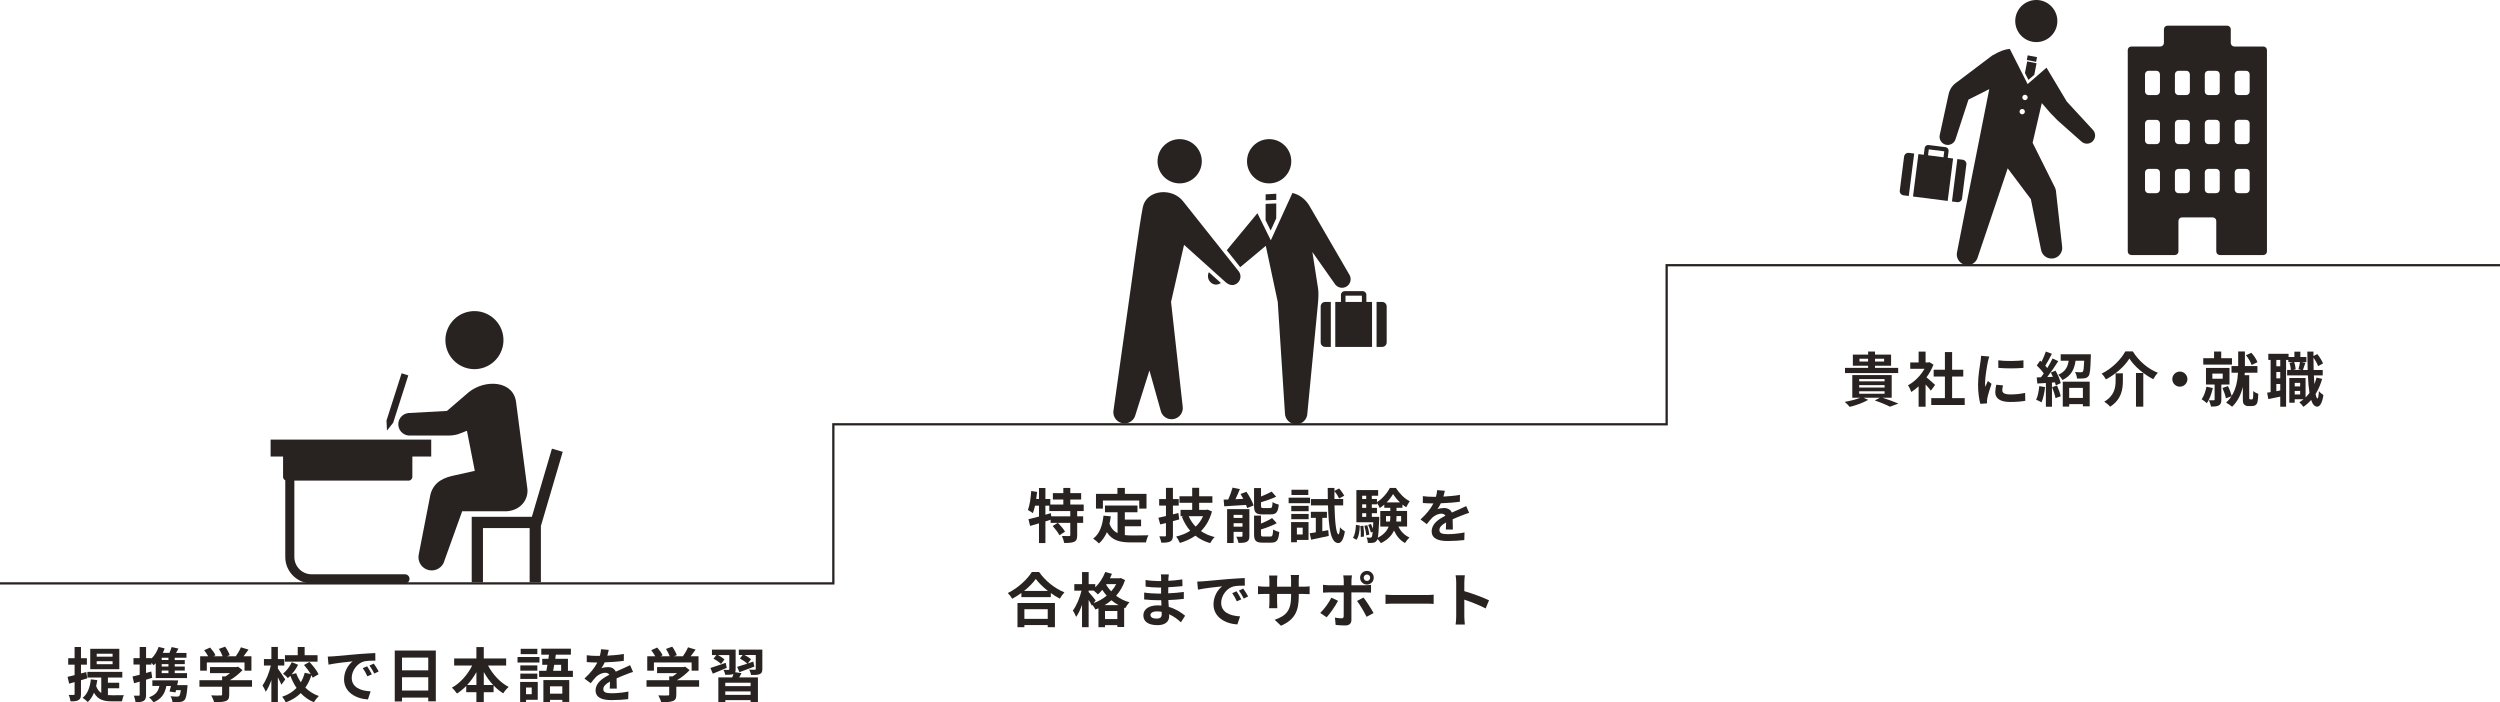 <svg viewBox="0 0 1100 309.03" xmlns="http://www.w3.org/2000/svg"><path d="m0 256.69h366.67v-70h366.66v-70h366.67" fill="none" stroke="#282321" stroke-miterlimit="10"/><g fill="#282321"><path d="m35.63 299.28v6.06c0 1.43-.23 2.18-1.01 2.65-.78.52-1.92.62-3.59.6-.08-.75-.42-2.03-.81-2.83.96.03 1.85.03 2.16 0 .31 0 .44-.1.44-.44v-5.2c-.86.23-1.64.47-2.39.68l-.7-2.99c.88-.18 1.92-.47 3.09-.75v-4.6h-2.81v-2.86h2.81v-4.91h2.81v4.91h2.6v2.86h-2.6v3.85l2.34-.62.42 2.78-2.76.83zm11.83 6.55c.6.05 1.17.08 1.82.08.88 0 4.11 0 5.23-.03-.36.62-.73 1.92-.83 2.7h-4.52c-3.41 0-6.03-.62-7.8-3.77-.68 1.64-1.59 3.02-2.73 4.08-.47-.49-1.64-1.46-2.26-1.85 2.16-1.72 3.22-4.6 3.61-8.14l2.81.34c-.13.94-.29 1.82-.49 2.63.57 1.51 1.33 2.44 2.26 3.04v-6.79h-6.11v-2.5h15.37v2.5h-6.34v2.29h4.97v2.42h-4.97v2.99zm5.04-11.38h-12.79v-8.97h12.79zm-2.96-6.82h-6.99v1.3h6.99zm0 3.3h-6.99v1.33h6.99z"/><path d="m66.96 298.24c-.88.29-1.79.57-2.7.83v6.6c0 1.43-.23 2.21-1.01 2.7-.81.49-1.9.6-3.61.57-.08-.75-.42-2.03-.75-2.86.91.05 1.82.05 2.13.03.31 0 .44-.1.44-.44v-5.75c-.86.26-1.69.49-2.47.7l-.68-2.96c.88-.21 1.98-.47 3.15-.78v-4.47h-2.73v-2.83h2.73v-4.89h2.81v4.89h2.37v.21c1.38-1.38 2.52-3.2 3.15-5.15l2.65.65c-.23.68-.49 1.33-.81 1.98h2.91c.39-.86.75-1.82.99-2.57l2.99.68c-.36.65-.73 1.3-1.07 1.9h4.6v2.13h-5.17v1.01h4.42v1.79h-4.42v1.07h4.42v1.77h-4.42v1.14h5.41v2.16h-13.78v-6.5c-.31.31-.62.62-.94.88-.21-.29-.57-.7-.94-1.12v.81h-2.37v3.69l2.31-.65zm15.57 3.22s-.03.7-.1 1.09c-.26 3.28-.62 4.84-1.3 5.51-.57.55-1.17.75-2 .81-.7.08-1.98.08-3.25.03-.05-.81-.39-1.85-.86-2.55 1.2.13 2.37.16 2.89.16.42 0 .7-.05.91-.23.31-.29.55-1.07.73-2.63h-2.08c-.08.36-.18.7-.26 1.01l-2.63-.39c.21-.7.44-1.56.65-2.44h-2.03c-.68 3.67-2.39 5.82-5.67 7.2-.34-.6-1.35-1.72-1.95-2.24 2.68-.91 4.08-2.44 4.55-4.97h-3.09v-2.47h9.39v.03h1.98c-.13.68-.29 1.38-.44 2.08h4.58zm-8.42-12.06h-2.96v1.01h2.96zm0 2.81h-2.96v1.07h2.96zm0 2.83h-2.96v1.14h2.96z"/><path d="m110.87 302.17h-10.01v3.46c0 1.61-.34 2.42-1.61 2.86-1.22.44-2.83.49-5.04.49-.21-.88-.81-2.18-1.27-3.02 1.66.08 3.59.08 4.11.05.55 0 .68-.1.68-.47v-3.38h-9.98v-2.86h9.98v-1.69h1.48c.68-.42 1.38-.91 2-1.43h-8.81v-2.68h11.67l.68-.16 1.95 1.51c-1.46 1.59-3.48 3.22-5.59 4.45h9.78v2.86zm-19.89-7.08h-2.91v-6.32h3.54c-.47-.86-1.17-1.87-1.79-2.68l2.63-1.17c.91 1.01 1.95 2.39 2.37 3.41l-.94.44h4.08c-.36-1.01-1.01-2.26-1.64-3.25l2.73-.99c.83 1.12 1.69 2.7 2.03 3.74l-1.25.49h3.93c.86-1.22 1.74-2.73 2.24-3.95l3.35 1.01c-.7 1.01-1.46 2.03-2.18 2.94h3.46v6.32h-3.04v-3.59h-16.59v3.59z"/><path d="m123.82 301.28c-.34-.83-.96-2.08-1.56-3.25v10.89h-2.86v-9.72c-.7 2.03-1.56 3.9-2.5 5.2-.26-.86-.94-2.05-1.4-2.81 1.53-2.08 2.96-5.64 3.67-8.74h-3.04v-2.86h3.28v-5.33h2.86v5.33h2.83v2.86h-2.83v1.33c.73.96 2.78 4.06 3.25 4.78l-1.69 2.31zm13.78-3.09c-.16-.34-.34-.73-.57-1.12-.65 2-1.53 3.85-2.68 5.49 1.64 1.61 3.61 2.91 5.93 3.69-.7.65-1.69 1.9-2.16 2.76-2.26-.94-4.19-2.31-5.8-4.03-1.72 1.72-3.9 3.09-6.58 4.06-.31-.7-1.07-1.87-1.59-2.47 2.65-.86 4.73-2.21 6.34-3.87-1.09-1.59-2-3.38-2.73-5.33-.36.36-.75.7-1.12 1.01-.44-.6-1.43-1.46-2.11-1.95 1.56-1.25 3.02-3.25 3.85-5.07l2.78 1.14c-.75 1.51-1.77 3.02-2.86 4.24l2-.55c.52 1.43 1.22 2.78 2.05 4.03.78-1.3 1.35-2.7 1.72-4.19l2.65.55c-.81-1.33-1.92-2.81-2.96-3.98l2.39-1.35c1.56 1.64 3.3 3.85 4.03 5.43l-2.6 1.51zm2.13-7.07h-14.35v-2.83h5.62v-3.61h3.04v3.61h5.69z"/><path d="m146.72 288.78c2.16-.18 6.42-.57 11.13-.99 2.65-.21 5.46-.36 7.28-.44l.03 3.33c-1.38 0-3.59.03-4.97.34-3.12.83-5.43 4.16-5.43 7.2 0 4.24 3.95 5.77 8.32 5.98l-1.2 3.56c-5.41-.34-10.5-3.25-10.5-8.84 0-3.72 2.05-6.63 3.8-7.93-2.24.23-7.64.81-10.63 1.46l-.34-3.54c1.04-.03 2.03-.08 2.52-.13zm16.91 7.93-1.98.88c-.65-1.43-1.2-2.44-2.03-3.61l1.92-.81c.62.94 1.59 2.5 2.08 3.54zm3.01-1.28-1.95.94c-.7-1.4-1.3-2.37-2.13-3.51l1.9-.88c.65.91 1.64 2.44 2.18 3.46z"/><path d="m191.76 286.23v22.36h-3.33v-1.64h-11.54v1.69h-3.2v-22.41zm-14.87 3.12v5.59h11.54v-5.59zm11.54 14.48v-5.82h-11.54v5.82z"/><path d="m214.74 292.83c2.03 3.9 5.36 7.49 9.07 9.44-.78.62-1.85 1.92-2.39 2.81-1.51-.94-2.94-2.11-4.24-3.48v2.96h-4.32v4.39h-3.25v-4.39h-4.47v-2.73c-1.25 1.27-2.63 2.42-4.06 3.33-.55-.78-1.53-1.98-2.26-2.57 3.67-2 6.94-5.75 8.94-9.75h-7.93v-3.12h9.78v-5.02h3.25v5.02h9.85v3.12h-7.98zm-5.12 8.58v-5.67c-1.17 2.08-2.55 4-4.08 5.67zm7.38 0c-1.56-1.66-2.96-3.61-4.13-5.72v5.72z"/><path d="m237.36 291.51h-9.65v-2.44h9.65zm-.75 16.4h-5.15v1.01h-2.6v-8.87h7.75v7.85zm-.18-12.82h-7.49v-2.31h7.49zm-7.49 1.3h7.49v2.34h-7.49zm7.49-8.58h-7.33v-2.34h7.33zm-4.97 14.69v2.96h2.5v-2.96zm20.62-7.35v2.71h-14.87v-2.71h3.2c.16-.81.31-1.72.47-2.65h-2.29v-2.63h2.7c.08-.62.18-1.22.26-1.82h-3.38v-2.65h13.03v2.65h-6.63l-.26 1.82h5.59v5.28zm-13 4.08h11.39v9.62h-3.04v-.91h-5.43v1.01h-2.91v-9.72zm2.91 2.76v3.22h5.43v-3.22zm1.87-9.49c-.16.94-.31 1.85-.47 2.65h3.51v-2.65z"/><path d="m268.3 302.95c.05-.75.08-1.95.1-3.07-1.9 1.04-2.94 2.05-2.94 3.33 0 1.43 1.22 1.82 3.74 1.82 2.18 0 5.04-.29 7.31-.75l-.1 3.35c-1.72.21-4.86.42-7.28.42-4.03 0-7.07-.96-7.07-4.29s3.12-5.36 6.06-6.86c-.42-.65-1.09-.88-1.79-.88-1.46 0-3.04.83-4.03 1.77-.78.78-1.51 1.72-2.39 2.83l-2.76-2.05c2.7-2.5 4.52-4.78 5.67-7.07h-.31c-1.04 0-2.94-.05-4.34-.18v-3.02c1.3.21 3.22.29 4.52.29h1.25c.31-1.17.49-2.21.52-2.94l3.38.29c-.13.62-.31 1.51-.62 2.55 2.42-.13 5.02-.34 7.28-.75l-.03 3.02c-2.47.36-5.64.57-8.4.68-.42.91-.94 1.85-1.48 2.6.68-.34 2.05-.52 2.91-.52 1.56 0 2.86.68 3.43 2 1.33-.62 2.42-1.07 3.48-1.53.99-.44 1.9-.88 2.83-1.33l1.3 2.99c-.83.21-2.18.73-3.07 1.09-1.14.44-2.6 1.01-4.19 1.74.03 1.43.08 3.33.1 4.5h-3.09z"/><path d="m307.59 302.17h-10.01v3.46c0 1.61-.34 2.42-1.61 2.86-1.22.44-2.83.49-5.04.49-.21-.88-.81-2.18-1.27-3.02 1.66.08 3.59.08 4.11.05.55 0 .68-.1.68-.47v-3.38h-9.98v-2.86h9.98v-1.69h1.48c.68-.42 1.38-.91 2-1.43h-8.81v-2.68h11.67l.68-.16 1.95 1.51c-1.46 1.59-3.48 3.22-5.59 4.45h9.78v2.86zm-19.89-7.08h-2.91v-6.32h3.54c-.47-.86-1.17-1.87-1.79-2.68l2.63-1.17c.91 1.01 1.95 2.39 2.37 3.41l-.94.44h4.08c-.36-1.01-1.01-2.26-1.64-3.25l2.73-.99c.83 1.12 1.69 2.7 2.03 3.74l-1.25.49h3.93c.86-1.22 1.74-2.73 2.24-3.95l3.35 1.01c-.7 1.01-1.46 2.03-2.18 2.94h3.46v6.32h-3.04v-3.59h-16.59v3.59z"/><path d="m319.78 293.85c-2.08.91-4.29 1.82-6.14 2.57l-1.07-2.52c1.69-.52 4.24-1.4 6.73-2.26l.47 2.21zm6.48 2.31c-.31.68-.68 1.33-1.01 1.9h8.24v10.95h-3.22v-.94h-11.13v.94h-3.07v-10.95h6.11c.21-.49.39-1.04.55-1.51l-.08.03c-.81.34-1.95.34-3.54.34-.1-.68-.47-1.59-.78-2.18.88.03 1.9.03 2.18.03s.39-.1.39-.36v-6.19h-5.02c1.07.57 2.26 1.35 2.89 1.95l-1.53 1.98c-.68-.73-2.13-1.74-3.3-2.37l1.3-1.56h-1.98v-2.39h10.43v8.61c0 .57-.05 1.01-.21 1.35l2.78.39zm4 4.24h-11.13v1.51h11.13zm0 5.33v-1.51h-11.13v1.51zm5.17-11.39c0 1.25-.26 1.87-1.14 2.26-.86.39-2.11.42-3.8.39-.13-.73-.49-1.69-.83-2.34.99.05 2.13.05 2.44.05.34-.03.44-.1.44-.39v-6.11h-4.97c1.07.55 2.26 1.3 2.89 1.85l-1.4 1.87c.78-.29 1.59-.55 2.39-.83l.47 2.21c-2.24.86-4.63 1.74-6.55 2.44l-1.04-2.31c1.2-.36 2.78-.86 4.47-1.43-.73-.73-2.16-1.66-3.25-2.26l1.22-1.53h-1.69v-2.39h10.35v8.53z"/><path d="m473.96 224.86v2.34h2.63v2.86h-2.63v5.43c0 1.56-.26 2.39-1.3 2.89-1.07.47-2.52.52-4.47.52-.1-.88-.52-2.21-.94-3.07 1.3.05 2.7.05 3.12.05.44-.03.55-.1.55-.44v-5.38h-5.43c1.14 1.14 2.5 2.73 3.12 3.87l-2.47 1.59c-.52-1.12-1.85-2.83-2.96-4.08l2.24-1.38h-3.15v-1.38c-.75.23-1.53.49-2.29.73v9.54h-2.83v-8.68c-1.4.42-2.73.81-3.9 1.14l-.73-2.96c1.27-.29 2.89-.7 4.63-1.17v-4.78h-1.74c-.26 1.25-.6 2.37-.96 3.3-.47-.39-1.59-1.09-2.18-1.4.83-2.08 1.25-5.3 1.48-8.37l2.57.42c-.1 1.04-.23 2.08-.39 3.12h1.22v-4.86h2.83v4.86h2.16v2.44h5.72v-2.21h-4.6v-2.81h4.6v-2.31h3.07v2.31h4.78v2.81h-4.78v2.21h5.9v2.86h-2.86zm-3.04 0h-9.23v-2.37h-1.72v3.98l2.39-.68.21 1.4h8.35v-2.34z"/><path d="m494.92 235.44c.94.1 1.92.16 2.96.16 1.4 0 5.69 0 7.44-.08-.44.75-.94 2.24-1.09 3.15h-6.5c-4.81 0-8.37-.78-10.71-4.5-.86 2-2 3.67-3.48 4.94-.52-.55-1.82-1.64-2.55-2.11 2.81-2.08 4.08-5.67 4.55-10.12l3.22.31c-.16 1.17-.34 2.26-.57 3.3.78 2.08 2 3.33 3.54 4.08v-9.18h-5.54v-2.94h14.3v2.94h-5.56v3.25h7.15v2.91h-7.15v3.87zm-9.65-11.65h-3.04v-6.5h9.44v-2.6h3.28v2.6h9.52v6.5h-3.2v-3.56h-15.99v3.56z"/><path d="m518.87 228.55c-.91.26-1.85.52-2.78.75v6.21c0 1.51-.29 2.24-1.17 2.73-.86.47-2.11.55-3.93.55-.13-.78-.52-2-.88-2.81 1.01.03 2.08.03 2.42.03.39 0 .49-.13.49-.52v-5.36l-2.52.62-.81-2.94c.96-.18 2.08-.44 3.33-.75v-4.6h-2.99v-2.86h2.99v-4.94h3.07v4.94h2.55v2.86h-2.55v3.85l2.39-.6.39 2.83zm14.4-3.51c-.99 3.61-2.65 6.45-4.84 8.63 1.69 1.2 3.69 2.05 6.01 2.63-.65.62-1.53 1.87-1.98 2.68-2.52-.75-4.68-1.82-6.47-3.28-2.03 1.4-4.32 2.44-6.84 3.2-.34-.83-1.09-2.13-1.66-2.81 2.29-.55 4.39-1.38 6.21-2.55-1.53-1.74-2.76-3.8-3.69-6.19l.78-.23h-1.35v-2.78h5.12v-3.12h-5.59v-2.86h5.59v-3.72h3.07v3.72h5.82v2.86h-5.82v3.12h3.12l.55-.13 1.98.83zm-10.24 2.08c.73 1.72 1.77 3.28 3.07 4.6 1.35-1.3 2.47-2.83 3.25-4.6z"/><path d="m548.43 216.38c1.27 1.87 2.65 4.34 3.15 6.03l-2.83 1.14c-.1-.42-.26-.88-.47-1.38-3.43.23-6.97.44-9.62.6l-.26-2.94c.62 0 1.3-.03 2.03-.05.73-1.64 1.46-3.64 1.9-5.23l3.22.65c-.6 1.51-1.3 3.07-1.95 4.45l3.46-.16c-.39-.73-.81-1.46-1.22-2.13l2.6-.99zm1.3 19.43c0 1.35-.26 2.11-1.12 2.55-.88.49-2.08.52-3.64.52-.16-.81-.6-2-.99-2.73.91.05 1.95.03 2.29 0 .31 0 .42-.08.42-.39v-1.74h-3.9v4.91h-2.86v-14.92h9.8zm-6.94-9.26v1.35h3.9v-1.35zm3.9 5.18v-1.53h-3.9v1.53zm8.86-5.39c-3.04 0-3.77-.91-3.77-3.77v-7.83h3.07v3.72c1.74-.68 3.46-1.48 4.68-2.16l1.98 2.24c-1.95.94-4.39 1.77-6.66 2.44v1.53c0 .94.16 1.04 1.14 1.04h2.83c.83 0 1.01-.39 1.12-2.65.62.47 1.9.96 2.73 1.14-.34 3.33-1.14 4.29-3.54 4.29h-3.59zm3.44 9.73c.88 0 1.07-.49 1.2-3.12.65.47 1.9.94 2.7 1.14-.34 3.67-1.12 4.68-3.61 4.68h-3.69c-3.04 0-3.8-.88-3.8-3.74v-8.16h3.04v3.51c1.85-.75 3.64-1.61 4.89-2.44l2.05 2.26c-2 1.09-4.58 2.03-6.94 2.76v2.08c0 .91.18 1.04 1.2 1.04h2.96z"/><path d="m576.41 221.4h-9.41v-2.44h9.41zm-.66 16.18h-5.12v1.01h-2.55v-8.87h7.67v7.85zm-7.59-15.01h7.64v2.37h-7.64zm0 3.56h7.64v2.31h-7.64zm7.49-8.32h-7.41v-2.34h7.41zm-5.02 14.36v2.99h2.55v-2.99zm13.81 1.09.21 2.55c-2.68.6-5.51 1.2-7.75 1.66l-.62-2.83c.78-.1 1.69-.26 2.68-.42v-6.37h-2.18v-2.65h7.07v2.65h-2.03v5.88l2.63-.47zm2.73-10.87c.18 7.44.78 12.66 1.77 12.74.34 0 .55-1.2.65-3.15.47.68 1.69 1.53 2.16 1.85-.68 4.24-1.98 5.15-2.94 5.12-3.22-.08-4.19-6.21-4.5-16.56h-7.51v-2.81h7.44c-.03-1.56-.05-3.17-.05-4.89h2.96v1.3l2.08-1.07c.83.96 1.79 2.29 2.24 3.17l-2.24 1.25c-.39-.88-1.27-2.26-2.08-3.28-.03 1.2-.03 2.37 0 3.51h3.85v2.81h-3.82z"/><path d="m595.31 236.64c.88-1.33 1.2-3.51 1.3-5.72l1.72.34c-.13 2.37-.39 4.78-1.46 6.24zm19.99-4.94c1.04 2.11 2.68 3.85 4.86 4.78-.62.57-1.51 1.66-1.95 2.44-2.16-1.12-3.74-3.07-4.86-5.49-.94 2.11-2.68 4.06-5.77 5.56-.31-.52-.96-1.3-1.51-1.82-.1.34-.21.57-.34.73-.44.6-.91.83-1.56.91-.52.1-1.35.13-2.29.08-.03-.73-.26-1.74-.62-2.39.68.08 1.25.1 1.59.1.31 0 .49-.08.7-.34.18-.26.31-.91.44-2.26l-.83.31c-.16-.91-.68-2.31-1.17-3.35l1.22-.42c.34.65.65 1.4.88 2.11.05-.78.1-1.74.16-2.86h-7.44v-14.17h9.57v2.5h-2.78v1.43h2.26v1.38c2.34-1.4 4.6-4.08 5.67-6.24h2.65c1.56 2.39 3.82 4.76 6.11 5.85-.55.73-1.14 1.85-1.53 2.65-.57-.34-1.14-.73-1.69-1.2v1.43h-2.6v1.4h4.65v6.86h-3.82zm-15.42-.37c.23 1.51.34 3.51.26 4.76l-1.4.18c.08-1.3 0-3.28-.18-4.81l1.33-.13zm-.52-13.2v1.43h1.77v-1.43zm0 3.77v1.56h1.77v-1.56zm0 5.51h1.77v-1.61h-1.77zm2.26 3.67c.42 1.35.78 3.07.86 4.19l-1.35.29c-.05-1.12-.39-2.86-.81-4.21l1.3-.26zm5.26-3.67s0 .68-.03 1.01c-.18 4.29-.34 6.79-.62 8.17 2.68-1.35 4.08-3.07 4.78-4.89h-3.69v-6.86h4.42v-1.4h-2.65v-1.4c-.65.55-1.3 1.07-2 1.48-.29-.68-.78-1.59-1.22-2.24v.62h-2.26v1.56h2.26v2.34h-2.26v1.61h3.28zm4.7 2.05c.13-.78.16-1.56.16-2.31v-.08h-1.9v2.39zm4.42-8.4c-1.22-1.14-2.31-2.5-3.04-3.69-.68 1.17-1.69 2.5-2.86 3.69zm-1.53 6.01v.1c0 .75-.03 1.51-.1 2.29h2.13v-2.39z"/><path d="m636.18 232.95c.05-.75.08-1.95.1-3.07-1.9 1.04-2.94 2.05-2.94 3.33 0 1.43 1.22 1.82 3.74 1.82 2.18 0 5.04-.29 7.31-.75l-.1 3.35c-1.72.21-4.86.42-7.28.42-4.03 0-7.07-.96-7.07-4.29s3.12-5.36 6.06-6.86c-.42-.65-1.09-.88-1.79-.88-1.46 0-3.04.83-4.03 1.77-.78.78-1.51 1.72-2.39 2.83l-2.76-2.05c2.7-2.5 4.52-4.78 5.67-7.07h-.31c-1.04 0-2.94-.05-4.34-.18v-3.02c1.3.21 3.22.29 4.52.29h1.25c.31-1.17.49-2.21.52-2.94l3.38.29c-.13.62-.31 1.51-.62 2.55 2.42-.13 5.02-.34 7.28-.75l-.03 3.02c-2.47.36-5.64.57-8.4.68-.42.91-.94 1.85-1.48 2.6.68-.34 2.05-.52 2.91-.52 1.56 0 2.86.68 3.43 2 1.33-.62 2.42-1.07 3.48-1.53.99-.44 1.9-.88 2.83-1.33l1.3 2.99c-.83.21-2.18.73-3.07 1.09-1.14.44-2.6 1.01-4.19 1.74.03 1.43.08 3.33.1 4.5h-3.09z"/><path d="m457.21 251.69c2.78 3.98 6.99 7.28 11.13 8.94-.75.81-1.46 1.82-2 2.78-1.33-.68-2.68-1.53-3.98-2.47v1.79h-12.95v-1.82c-1.27.94-2.65 1.79-4.03 2.55-.42-.75-1.27-1.87-1.95-2.52 4.47-2.16 8.63-6.08 10.58-9.26h3.2zm-9.52 13.63h16.48v10.66h-3.17v-.96h-10.27v.96h-3.04zm13.39-5.31c-2.16-1.69-4.08-3.56-5.33-5.28-1.22 1.74-3.04 3.59-5.17 5.28zm-10.35 8.04v4.24h10.27v-4.24z"/><path d="m495.04 255.21c-.88 2.7-2.24 4.99-3.95 6.92 1.64 1.25 3.61 2.26 5.88 2.89-.62.6-1.48 1.82-1.87 2.57l-.47-.18v8.48h-2.99v-.83h-5.43v.91h-2.89v-8.32c-.44.21-.88.39-1.33.55-.29-.6-.83-1.43-1.33-2.05l-.23.34c-.31-.65-.86-1.61-1.43-2.52v11.99h-2.91v-9.85c-.73 2.08-1.61 4-2.6 5.33-.29-.86-.96-2.05-1.43-2.81 1.59-2.05 3.07-5.64 3.8-8.74h-3.17v-2.86h3.41v-5.33h2.91v5.33h2.91v1.4c1.85-1.79 3.46-4.26 4.39-6.76l2.94.81c-.26.65-.55 1.3-.86 1.95h4.19l.55-.1 1.92.91zm-13.84 10.16c2.08-.78 4.06-1.87 5.75-3.28-.73-.83-1.38-1.69-1.95-2.55-.62.75-1.27 1.43-1.92 2-.39-.42-1.2-1.14-1.87-1.69h-2.21v.62c.7.75 2.65 3.07 3.09 3.67l-.88 1.22zm10.95.88c-1.14-.62-2.18-1.35-3.12-2.13-.94.81-1.92 1.51-2.99 2.13zm-.52 6.14v-3.54h-5.43v3.54zm-4.76-15.37-.18.26c.6.99 1.33 1.98 2.24 2.91.86-.96 1.61-2.03 2.21-3.17h-4.26z"/><path d="m519.61 273.82c-1.38-1.3-3.15-2.63-5.2-3.56.03.34.03.65.03.91 0 2.21-1.66 3.9-5.07 3.9-4.11 0-6.29-1.56-6.29-4.29s2.39-4.42 6.37-4.42c.55 0 1.07.03 1.59.08-.05-.78-.08-1.59-.1-2.34h-1.33c-1.51 0-4.47-.13-6.19-.34l.03-3.04c1.48.29 4.84.47 6.21.47h1.22v-2.68h-1.22c-1.64 0-4.11-.16-5.59-.39l-.03-2.94c1.61.31 4 .49 5.59.49h1.27v-1.17c0-.47-.03-1.27-.13-1.77h3.51c-.08.52-.16 1.17-.18 1.82l-.03 1.01c2-.08 3.9-.29 6.14-.62l.08 2.96c-1.69.16-3.77.36-6.24.49l-.03 2.68c2.6-.1 4.76-.34 6.86-.6v3.04c-2.31.26-4.32.44-6.81.52.05.96.1 2 .18 2.99 3.25.94 5.72 2.65 7.2 3.9l-1.85 2.89zm-8.48-4.63c-.68-.1-1.38-.18-2.11-.18-1.82 0-2.81.7-2.81 1.59 0 .96.91 1.59 2.68 1.59 1.38 0 2.26-.42 2.26-1.9 0-.29 0-.65-.03-1.09z"/><path d="m529.28 255.78c2.16-.18 6.42-.57 11.13-.99 2.65-.21 5.46-.36 7.28-.44l.03 3.33c-1.38 0-3.59.03-4.97.34-3.12.83-5.43 4.16-5.43 7.2 0 4.24 3.95 5.77 8.32 5.98l-1.2 3.56c-5.41-.34-10.5-3.25-10.5-8.84 0-3.72 2.05-6.63 3.8-7.93-2.24.23-7.64.81-10.63 1.46l-.34-3.54c1.04-.03 2.03-.08 2.52-.13zm16.9 7.93-1.98.88c-.65-1.43-1.2-2.44-2.03-3.61l1.92-.81c.62.94 1.59 2.5 2.08 3.54zm3.02-1.28-1.95.94c-.7-1.4-1.3-2.37-2.13-3.51l1.9-.88c.65.91 1.64 2.44 2.18 3.46z"/><path d="m573.38 258.14c1.38 0 2.16-.05 2.86-.18v3.46c-.57-.05-1.48-.08-2.86-.08h-1.92v.86c0 6.45-1.56 10.37-7.83 13.13l-2.78-2.63c5.02-1.74 7.23-4 7.23-10.37v-.99h-6.16v3.54c0 1.14.08 2.21.1 2.73h-3.64c.08-.52.16-1.56.16-2.73v-3.54h-2.21c-1.3 0-2.24.05-2.81.1v-3.54c.47.08 1.51.23 2.81.23h2.21v-2.57c0-.99-.1-1.85-.16-2.34h3.69c-.08.49-.16 1.33-.16 2.37v2.55h6.16v-2.73c0-1.04-.08-1.9-.16-2.42h3.69c-.05.52-.16 1.38-.16 2.42v2.73h1.92z"/><path d="m588.74 264.36c-1.2 2.31-3.59 5.72-5.02 7.25l-2.81-1.92c1.74-1.66 3.82-4.52 4.89-6.71zm5.88-3.69v12.09c0 1.51-.86 2.44-2.7 2.44-1.4 0-2.91-.08-4.24-.23l-.31-3.22c1.12.21 2.26.31 2.89.31.68 0 .94-.26.96-.94.03-.96.03-9.2.03-10.43v-.03h-6.6c-.78 0-1.79.03-2.52.1v-3.46c.78.1 1.72.21 2.52.21h6.6v-2.08c0-.68-.13-1.82-.23-2.26h3.85c-.05.36-.23 1.61-.23 2.26v2.08h6.06c.73 0 1.87-.08 2.55-.18v3.41c-.81-.05-1.82-.08-2.52-.08h-6.08zm5.3 2.23c1.33 1.66 3.41 4.94 4.45 6.84l-3.07 1.66c-1.12-2.24-2.96-5.38-4.21-6.97zm-1.48-8.71c0-1.66 1.35-2.99 3.02-2.99s2.99 1.33 2.99 2.99-1.33 3.02-2.99 3.02-3.02-1.35-3.02-3.02zm1.59 0c0 .78.62 1.43 1.43 1.43s1.4-.65 1.4-1.43-.62-1.4-1.4-1.4-1.43.62-1.43 1.4z"/><path d="m609.62 261.65c.94.08 2.83.16 4.19.16h13.96c1.2 0 2.37-.1 3.04-.16v4.08c-.62-.03-1.95-.13-3.04-.13h-13.96c-1.48 0-3.22.05-4.19.13z"/><path d="m653.69 267.71c-2.68-1.4-6.58-2.91-9.39-3.87v7.36c0 .75.13 2.57.23 3.61h-4.06c.16-1.01.26-2.57.26-3.61v-14.92c0-.94-.08-2.24-.26-3.15h4.06c-.1.91-.23 2.05-.23 3.15v3.82c3.48 1.01 8.48 2.86 10.87 4.03l-1.48 3.59z"/><path d="m828.33 175c2.52.81 5.28 1.85 6.97 2.57l-3.72 1.38c-1.46-.78-4.06-1.87-6.66-2.73l2.24-1.22h-7.2l2.05.94c-2.16 1.27-5.46 2.44-8.11 3.09-.49-.6-1.59-1.69-2.24-2.21 2.42-.42 5.07-1.07 6.89-1.82h-3.54v-9.98h17.34v9.98h-4.03zm6.87-10.84h-23.4v-2.31h10.17v-.94h-6.71v-4.89h6.71v-1.35h3.04v1.35h7.07v4.89h-7.07v.94h10.19zm-17.16 3.64h11.18v-1.01h-11.18zm0 2.7h11.18v-1.04h-11.18zm0 2.73h11.18v-1.07h-11.18zm3.92-14.17v-1.22h-3.8v1.22zm3.05-1.22v1.22h4v-1.22z"/><path d="m849.57 171.88c-.55-.73-1.43-1.77-2.31-2.73v9.8h-3.07v-8.97c-1.04.96-2.13 1.82-3.22 2.5-.26-.83-.99-2.34-1.46-2.94 2.83-1.53 5.56-4.26 7.28-7.28h-6.29v-2.78h3.69v-4.78h3.07v4.78h1.17l.55-.13 1.74 1.12c-.78 1.98-1.82 3.85-3.07 5.56 1.25 1.01 3.25 2.81 3.8 3.33l-1.87 2.52zm14.9 3.3v3.02h-14.72v-3.02h6.01v-9.52h-4.94v-2.99h4.94v-7.77h3.17v7.77h4.91v2.99h-4.91v9.52z"/><path d="m875.29 156.85c-.21.52-.52 1.82-.62 2.29-.36 1.72-1.25 6.86-1.25 9.44 0 .49.03 1.12.1 1.66.36-.91.78-1.77 1.14-2.6l1.61 1.25c-.73 2.16-1.59 4.94-1.85 6.32-.08.36-.16.94-.16 1.2.03.29.03.7.05 1.07l-2.96.21c-.52-1.79-1.01-4.94-1.01-8.42 0-3.87.78-8.22 1.07-10.19.1-.73.26-1.72.26-2.52l3.61.31zm6.03 12.72c-.21.83-.31 1.46-.31 2.16 0 1.14.99 1.82 3.59 1.82 2.31 0 4.21-.21 6.45-.68l.08 3.48c-1.66.31-3.74.52-6.66.52-4.45 0-6.55-1.61-6.55-4.24 0-1.07.18-2.16.44-3.35zm9-11.03v3.33c-3.17.29-7.83.29-11.05 0l-.03-3.33c3.17.44 8.29.34 11.08 0z"/><path d="m899.83 170.32c-.26 2.44-.81 5.04-1.56 6.71-.55-.34-1.69-.88-2.37-1.12.75-1.53 1.17-3.85 1.38-6.03zm4.6-7.25c.99 1.77 2 4.03 2.29 5.51l-2.18.99c-.08-.39-.18-.83-.34-1.33l-1.33.1v10.63h-2.68v-10.45l-3.77.23-.26-2.68 1.87-.08c.39-.49.81-1.07 1.22-1.66-.75-1.12-2-2.5-3.07-3.54l1.48-2.11c.18.16.39.34.6.52.73-1.43 1.46-3.15 1.9-4.52l2.68.99c-.94 1.77-1.98 3.8-2.91 5.23.31.36.62.7.88 1.04.88-1.46 1.72-2.94 2.31-4.21l2.52 1.17c-1.43 2.26-3.22 4.89-4.86 7l2.5-.1c-.29-.65-.6-1.3-.91-1.87l2.05-.86zm.68 6.6c.65 1.48 1.33 3.38 1.61 4.68l-2.29.83c-.23-1.3-.91-3.3-1.51-4.84l2.18-.68zm14.87-13.78s0 .75-.03 1.12c-.16 5.41-.34 7.64-.99 8.45-.55.68-1.12.91-1.92 1.01-.7.1-1.92.1-3.17.08-.05-.91-.39-2.08-.88-2.86 1.09.1 2.13.1 2.63.1.36 0 .62-.05.83-.26.31-.39.47-1.69.6-4.81h-3.8c-.52 3.61-1.79 6.6-5.8 8.5-.34-.7-1.17-1.79-1.82-2.31 3.22-1.4 4.19-3.59 4.58-6.19h-3.51v-2.83h13.29zm-12.37 12.04h11.86v10.87h-2.99v-.99h-6.03v1.09h-2.83v-10.97zm2.83 2.73v4.42h6.03v-4.42z"/><path d="m926.61 166.94c-.39-.75-1.22-1.92-1.9-2.55 4.58-2.18 8.61-6.37 10.43-9.78h3.3c2.68 4.37 6.81 7.77 11.02 9.41-.78.81-1.46 1.87-2.03 2.83-4.13-2.11-8.4-5.72-10.5-9.1-2 3.3-5.98 6.89-10.32 9.18zm7.46-2.68v3.22c0 3.67-.55 8.27-5.62 11.47-.52-.68-1.77-1.72-2.57-2.21 4.55-2.7 4.99-6.37 4.99-9.33v-3.15zm8.98-.13v14.79h-3.22v-14.79z"/><path d="m959.14 163.48c1.82 0 3.33 1.51 3.33 3.33s-1.51 3.33-3.33 3.33-3.33-1.51-3.33-3.33 1.51-3.33 3.33-3.33z"/><path d="m973.65 170.74c-.55 2.47-1.48 5.02-2.63 6.66-.49-.49-1.64-1.33-2.29-1.72.99-1.38 1.72-3.46 2.11-5.54zm8.42-10.32h-12.64v-2.81h4.76v-2.94h3.15v2.94h4.73zm-4.68 8.76v6.66c0 1.3-.23 2.08-1.12 2.55-.86.47-1.95.49-3.46.49-.1-.83-.55-2-.91-2.78.86.03 1.82.03 2.11.03.31 0 .42-.08.42-.36v-6.58h-3.8v-7.31h10.35v7.31h-3.59zm-3.95-2.55h4.55v-2.24h-4.55zm17.24 9.13c.16 0 .36-.05.44-.16.1-.1.21-.34.23-.6.05-.49.1-1.64.08-2.94.52.49 1.48.99 2.21 1.22-.05 1.4-.16 2.94-.34 3.56-.16.68-.44 1.07-.88 1.4-.39.29-.99.44-1.59.44h-1.51c-.7 0-1.43-.21-1.87-.68-.47-.47-.6-.96-.6-2.63v-5.15c-.78 3.2-2.18 6.32-4.73 8.76-.6-.57-1.85-1.43-2.63-1.82.94-.86 1.72-1.79 2.34-2.81l-2.42.91c-.23-1.22-.91-3.15-1.53-4.55l2.42-.83c.68 1.33 1.33 3.09 1.64 4.32 1.98-3.2 2.6-6.97 2.78-10.19h-2.86v-2.94h2.94v-6.42h2.96v6.42h5.51v2.94h-5.56c-.03.36-.05.73-.08 1.09h2.03v10.06c0 .13.03.31.1.39.1.13.26.18.42.18h.49zm.02-15.16c-.39-1.2-1.4-3.02-2.5-4.29l2.39-1.09c1.17 1.22 2.24 2.91 2.68 4.13z"/><path d="m1021.75 166.68c-.7 2.5-1.66 4.73-2.89 6.68.23 1.25.52 1.95.83 1.98.31 0 .52-1.2.62-3.25.44.62 1.56 1.43 2 1.72-.65 4.21-1.87 5.12-2.76 5.12-1.17-.03-2.03-1.07-2.65-2.96-1.01 1.17-2.16 2.18-3.41 3.04-.34-.52-1.22-1.53-1.77-2.03.65-.39 1.27-.83 1.85-1.3h-3.9v1.51h-2.37v-10.87h7.15v8.55c.62-.6 1.2-1.27 1.72-2-.34-2.11-.57-4.71-.7-7.7h-9.13v-2.39h1.64c-.05-.86-.26-2.13-.57-3.09l1.51-.36h-2.05v-.96h-.99v20.59h-2.57v-4.45c-1.85.39-3.69.78-5.25 1.09l-.52-2.83c.47-.05.99-.13 1.53-.23v-14.17h-1.01v-2.7h8.92v1.4h2.55v-2.34h2.63v2.34h2.65v2.26h-2.24l1.77.34c-.39 1.12-.75 2.29-1.04 3.12h2.08c-.08-2.5-.13-5.2-.16-8.09h2.7v1.95l1.66-.88c1.07 1.27 2.08 2.96 2.55 4.13l-2.16 1.2c-.36-1.04-1.2-2.57-2.05-3.8 0 1.92.03 3.74.08 5.49h4v2.39h-3.9c.05 1.38.13 2.65.23 3.82.36-.91.68-1.87.94-2.86l2.47.55zm-18.44-8.32h-1.72v2.81h1.72zm0 5.31h-1.72v2.81h1.72zm0 8.13v-2.83h-1.72v3.15l1.72-.31zm6.11-12.48c.39.99.62 2.31.68 3.17l-1.17.29h3.74l-1.35-.31c.26-.88.55-2.21.68-3.15h-2.57zm.26 9.13v1.56h2.39v-1.56zm2.39 5.12v-1.56h-2.39v1.56z"/><path d="m242.85 197.41-8.83 29.98h-26.47v28.81h4.95v-23.86h20.54v23.86h4.95v-24.76l9.61-32.64z"/><path d="m206.32 172.51-9.67 8.3-16.94.93c-2.73.28-4.72 2.72-4.44 5.45s2.72 4.72 5.45 4.44h16.65c1.52.03 2.89-.22 4.19-.58l3.89-1.51 3.46 17.63-9.24 2.07c-3.58.78-8.66 2.31-10.27 8.28l-5.14 26.35c-.71 3.14 1.25 6.27 4.39 6.98 3.14.72 6.27-1.25 6.98-4.39l7.73-21.51h19.83c6.34-.58 9.31-5.51 8.87-9.83l-4.98-38.13c-1.15-9.52-13.49-10.24-20.77-4.47z"/><path d="m196.14 151.72c1.14 6.96 7.72 11.68 14.68 10.54s11.68-7.71 10.54-14.67-7.71-11.68-14.68-10.54c-6.96 1.14-11.68 7.72-10.54 14.68z"/><path d="m179.65 165.18-6.65 20.82-2.73 3.45-.22-4.39 6.66-20.82z"/><path d="m189.73 193.43h-70.66v7.46h5.48v8.94c0 .67.4 1.24.97 1.5v33.76c0 6.4 5.2 11.6 11.6 11.6h41.07c1.1 0 2-.9 2-2s-.89-2-2-2h-41.07c-4.19 0-7.6-3.41-7.6-7.6v-33.61h50.26c.91 0 1.66-.74 1.66-1.66v-8.94h8.3v-7.46z"/><path d="m528.74 71.94c-.55 5.35-5.33 9.25-10.68 8.7s-9.25-5.33-8.7-10.68 5.33-9.24 10.68-8.69 9.24 5.33 8.7 10.68z"/><path d="m545.13 119.5-24.47-30.8c-4.84-6.38-16.17-5.28-17.79 2.34-1.38 6.49-5.37 35.98-5.37 35.98-.02.1-.03.21-.05.33l-7.47 52.92c-.6 2.66 1.06 5.31 3.73 5.91 2.66.6 5.31-1.06 5.91-3.73l6.13-19.45 4.88 17.39c.48 2.69 3.04 4.48 5.73 4s4.48-3.04 4-5.73l-5.1-45.81 5.72-25.12 17.92 16.1c1.67 1.62 3.56 2.14 5.28.95 1.72-1.2 2.14-3.56.95-5.28z"/><path d="m548.73 71.94c.55 5.35 5.33 9.25 10.68 8.7s9.25-5.33 8.7-10.68-5.33-9.24-10.68-8.69-9.24 5.33-8.69 10.68z"/><path d="m587.53 152.65h16.17v-19.79h-2.5v-3.14c0-.89-.73-1.62-1.62-1.62h-7.94c-.89 0-1.62.72-1.62 1.62v3.14h-2.5v19.79zm4.49-22.57h7.21v2.78h-7.21z"/><path d="m585.56 132.85h-2.48c-1.09 0-1.98.89-1.98 1.98v15.83c0 1.09.89 1.98 1.98 1.98h2.48z"/><path d="m608.16 132.85h-2.47v19.79h2.47c1.09 0 1.98-.89 1.98-1.98v-15.83c0-1.09-.89-1.98-1.98-1.98z"/><path d="m531.91 119.76c-.84 1.65-.37 3.71 1.18 4.81 1.34.95 2.74.81 4.13-.04z"/><path d="m593.68 120.79-9.81-16.92-7.36-12.69c-1.9-3.53-4.78-5.57-7.84-6.28l-9.51 20.84-5.9-11.93-13.48 16.29 5.92 7.45 11.25-9.39 5.26 24.68 3.16 48.9c0 2.73 2.21 4.94 4.94 4.94s4.94-2.21 4.94-4.94l4.61-47.74c.22-1.98.38-5.33.11-6.98 0 0-1.23-7.72-2.52-16.13l9.85 13.99c1.13 1.76 3.47 2.28 5.24 1.15s2.28-3.47 1.15-5.24z"/><path d="m561.56 87.95.01-2.71-4.69.27-.01 2.63z"/><path d="m559.09 101.44 2.45-5.36.02-6.56-4.69.19-.02 7.2z"/><path d="m983.11 20.46c-.86 0-1.57-.71-1.57-1.57v-6.02c0-.86-.71-1.57-1.57-1.57h-26.28c-.86 0-1.57.71-1.57 1.57v6.02c0 .86-.71 1.57-1.57 1.57h-12.77c-.86 0-1.57.71-1.57 1.57v88.62c0 .86.71 1.57 1.57 1.57h19.16c.86 0 1.57-.71 1.57-1.57v-13.42c0-.87.71-1.57 1.57-1.57h13.51c.86 0 1.57.71 1.57 1.57v13.42c0 .86.71 1.57 1.57 1.57h19.16c.86 0 1.57-.71 1.57-1.57v-88.61c0-.86-.71-1.57-1.57-1.57h-12.77zm-32.73 62.97c0 .86-.71 1.57-1.57 1.57h-3.44c-.86 0-1.57-.71-1.57-1.57v-7.55c0-.86.71-1.57 1.57-1.57h3.44c.86 0 1.57.71 1.57 1.57zm0-21.58c0 .87-.71 1.57-1.57 1.57h-3.44c-.86 0-1.57-.71-1.57-1.57v-7.55c0-.86.71-1.57 1.57-1.57h3.44c.86 0 1.57.71 1.57 1.57zm0-21.58c0 .86-.71 1.57-1.57 1.57h-3.44c-.86 0-1.57-.71-1.57-1.57v-7.55c0-.86.71-1.57 1.57-1.57h3.44c.86 0 1.57.71 1.57 1.57zm13.16 43.16c0 .86-.71 1.57-1.57 1.57h-3.44c-.86 0-1.57-.71-1.57-1.57v-7.55c0-.86.71-1.57 1.57-1.57h3.44c.86 0 1.57.71 1.57 1.57zm0-21.58c0 .87-.71 1.57-1.57 1.57h-3.44c-.86 0-1.57-.71-1.57-1.57v-7.55c0-.86.71-1.57 1.57-1.57h3.44c.86 0 1.57.71 1.57 1.57zm0-21.58c0 .86-.71 1.57-1.57 1.57h-3.44c-.86 0-1.57-.71-1.57-1.57v-7.55c0-.86.71-1.57 1.57-1.57h3.44c.86 0 1.57.71 1.57 1.57zm13.15 43.16c0 .86-.71 1.57-1.57 1.57h-3.44c-.86 0-1.57-.71-1.57-1.57v-7.55c0-.86.71-1.57 1.57-1.57h3.44c.86 0 1.57.71 1.57 1.57zm0-21.58c0 .87-.71 1.57-1.57 1.57h-3.44c-.86 0-1.57-.71-1.57-1.57v-7.55c0-.86.71-1.57 1.57-1.57h3.44c.86 0 1.57.71 1.57 1.57zm0-21.58c0 .86-.71 1.57-1.57 1.57h-3.44c-.86 0-1.57-.71-1.57-1.57v-7.55c0-.86.71-1.57 1.57-1.57h3.44c.86 0 1.57.71 1.57 1.57zm13.16 43.16c0 .86-.71 1.57-1.57 1.57h-3.44c-.86 0-1.57-.71-1.57-1.57v-7.55c0-.86.71-1.57 1.57-1.57h3.44c.86 0 1.57.71 1.57 1.57zm0-21.58c0 .87-.71 1.57-1.57 1.57h-3.44c-.86 0-1.57-.71-1.57-1.57v-7.55c0-.86.71-1.57 1.57-1.57h3.44c.86 0 1.57.71 1.57 1.57zm0-21.58c0 .86-.71 1.57-1.57 1.57h-3.44c-.86 0-1.57-.71-1.57-1.57v-7.55c0-.86.71-1.57 1.57-1.57h3.44c.86 0 1.57.71 1.57 1.57z"/><path d="m905.22 8.62c.35 5.1-3.5 9.53-8.6 9.88-5.1.36-9.53-3.49-9.89-8.6-.36-5.1 3.49-9.53 8.6-9.88 5.1-.36 9.53 3.49 9.89 8.6z"/><path d="m893.36 23.41h2.09v4.18h-2.09z" transform="matrix(.192 -.981 .981 .192 697.3 898.29)"/><path d="m892.51 35.15 2.57-2.23 1-5.09-4.11-.81-1 5.09z"/><path d="m920.79 57.05-11.41-12.38s-5.44-9.13-8.91-14.9l-8.32 7.23-7.84-15.49c-2.35.23-4.13.86-7.79 2.95l-15.04 11.37c-2.31 1.52-3.55 3.18-4.12 5.74l-3.84 17.68c-.51 1.93.65 3.9 2.57 4.4 1.93.51 3.9-.65 4.4-2.57l5.64-17.25 9.15-4.62c-4.48 22.27-14.16 71.6-14.16 71.6-.63 2.52.91 5.07 3.42 5.7 2.52.63 5.07-.9 5.7-3.42l13.15-39.03 10.19 13.58 4.46 22.15c.4 2.56 2.8 4.32 5.37 3.92s4.32-2.8 3.92-5.37l-2.61-23.43c-.02-1.07-.32-2.17-.94-3.2l-9.43-18.9 4.05-17.45s3.73 4.31 3.74 4.32c1.36 1.46 2.28 2.33 3.14 3.24l10.43 9.25c1.41 1.4 3.69 1.4 5.1-.02 1.4-1.41 1.4-3.69-.02-5.1zm-29.86-7.71c-.12.64-.74 1.05-1.38.93s-1.05-.74-.93-1.38.74-1.05 1.38-.93 1.05.74.93 1.38zm1.22-6.24c-.12.64-.74 1.05-1.38.93-.64-.13-1.05-.74-.93-1.38s.74-1.05 1.38-.93 1.05.74.93 1.38z"/><path d="m841.73 86.47 15.25 1.94 2.38-18.67-2.36-.3.38-2.96c.11-.84-.49-1.61-1.33-1.72l-7.49-.95c-.84-.11-1.61.49-1.72 1.33l-.38 2.96-2.36-.3-2.38 18.67zm6.94-20.75 6.8.86-.33 2.62-6.8-.87.33-2.62z"/><path d="m842.24 67.56-2.33-.3c-1.03-.13-1.97.6-2.11 1.63l-1.9 14.94c-.13 1.03.6 1.97 1.63 2.11l2.33.3 2.38-18.67z"/><path d="m863.57 70.28-2.33-.3-2.38 18.67 2.33.3c1.03.13 1.97-.6 2.11-1.63l1.9-14.94c.13-1.03-.6-1.97-1.63-2.11z"/></g></svg>